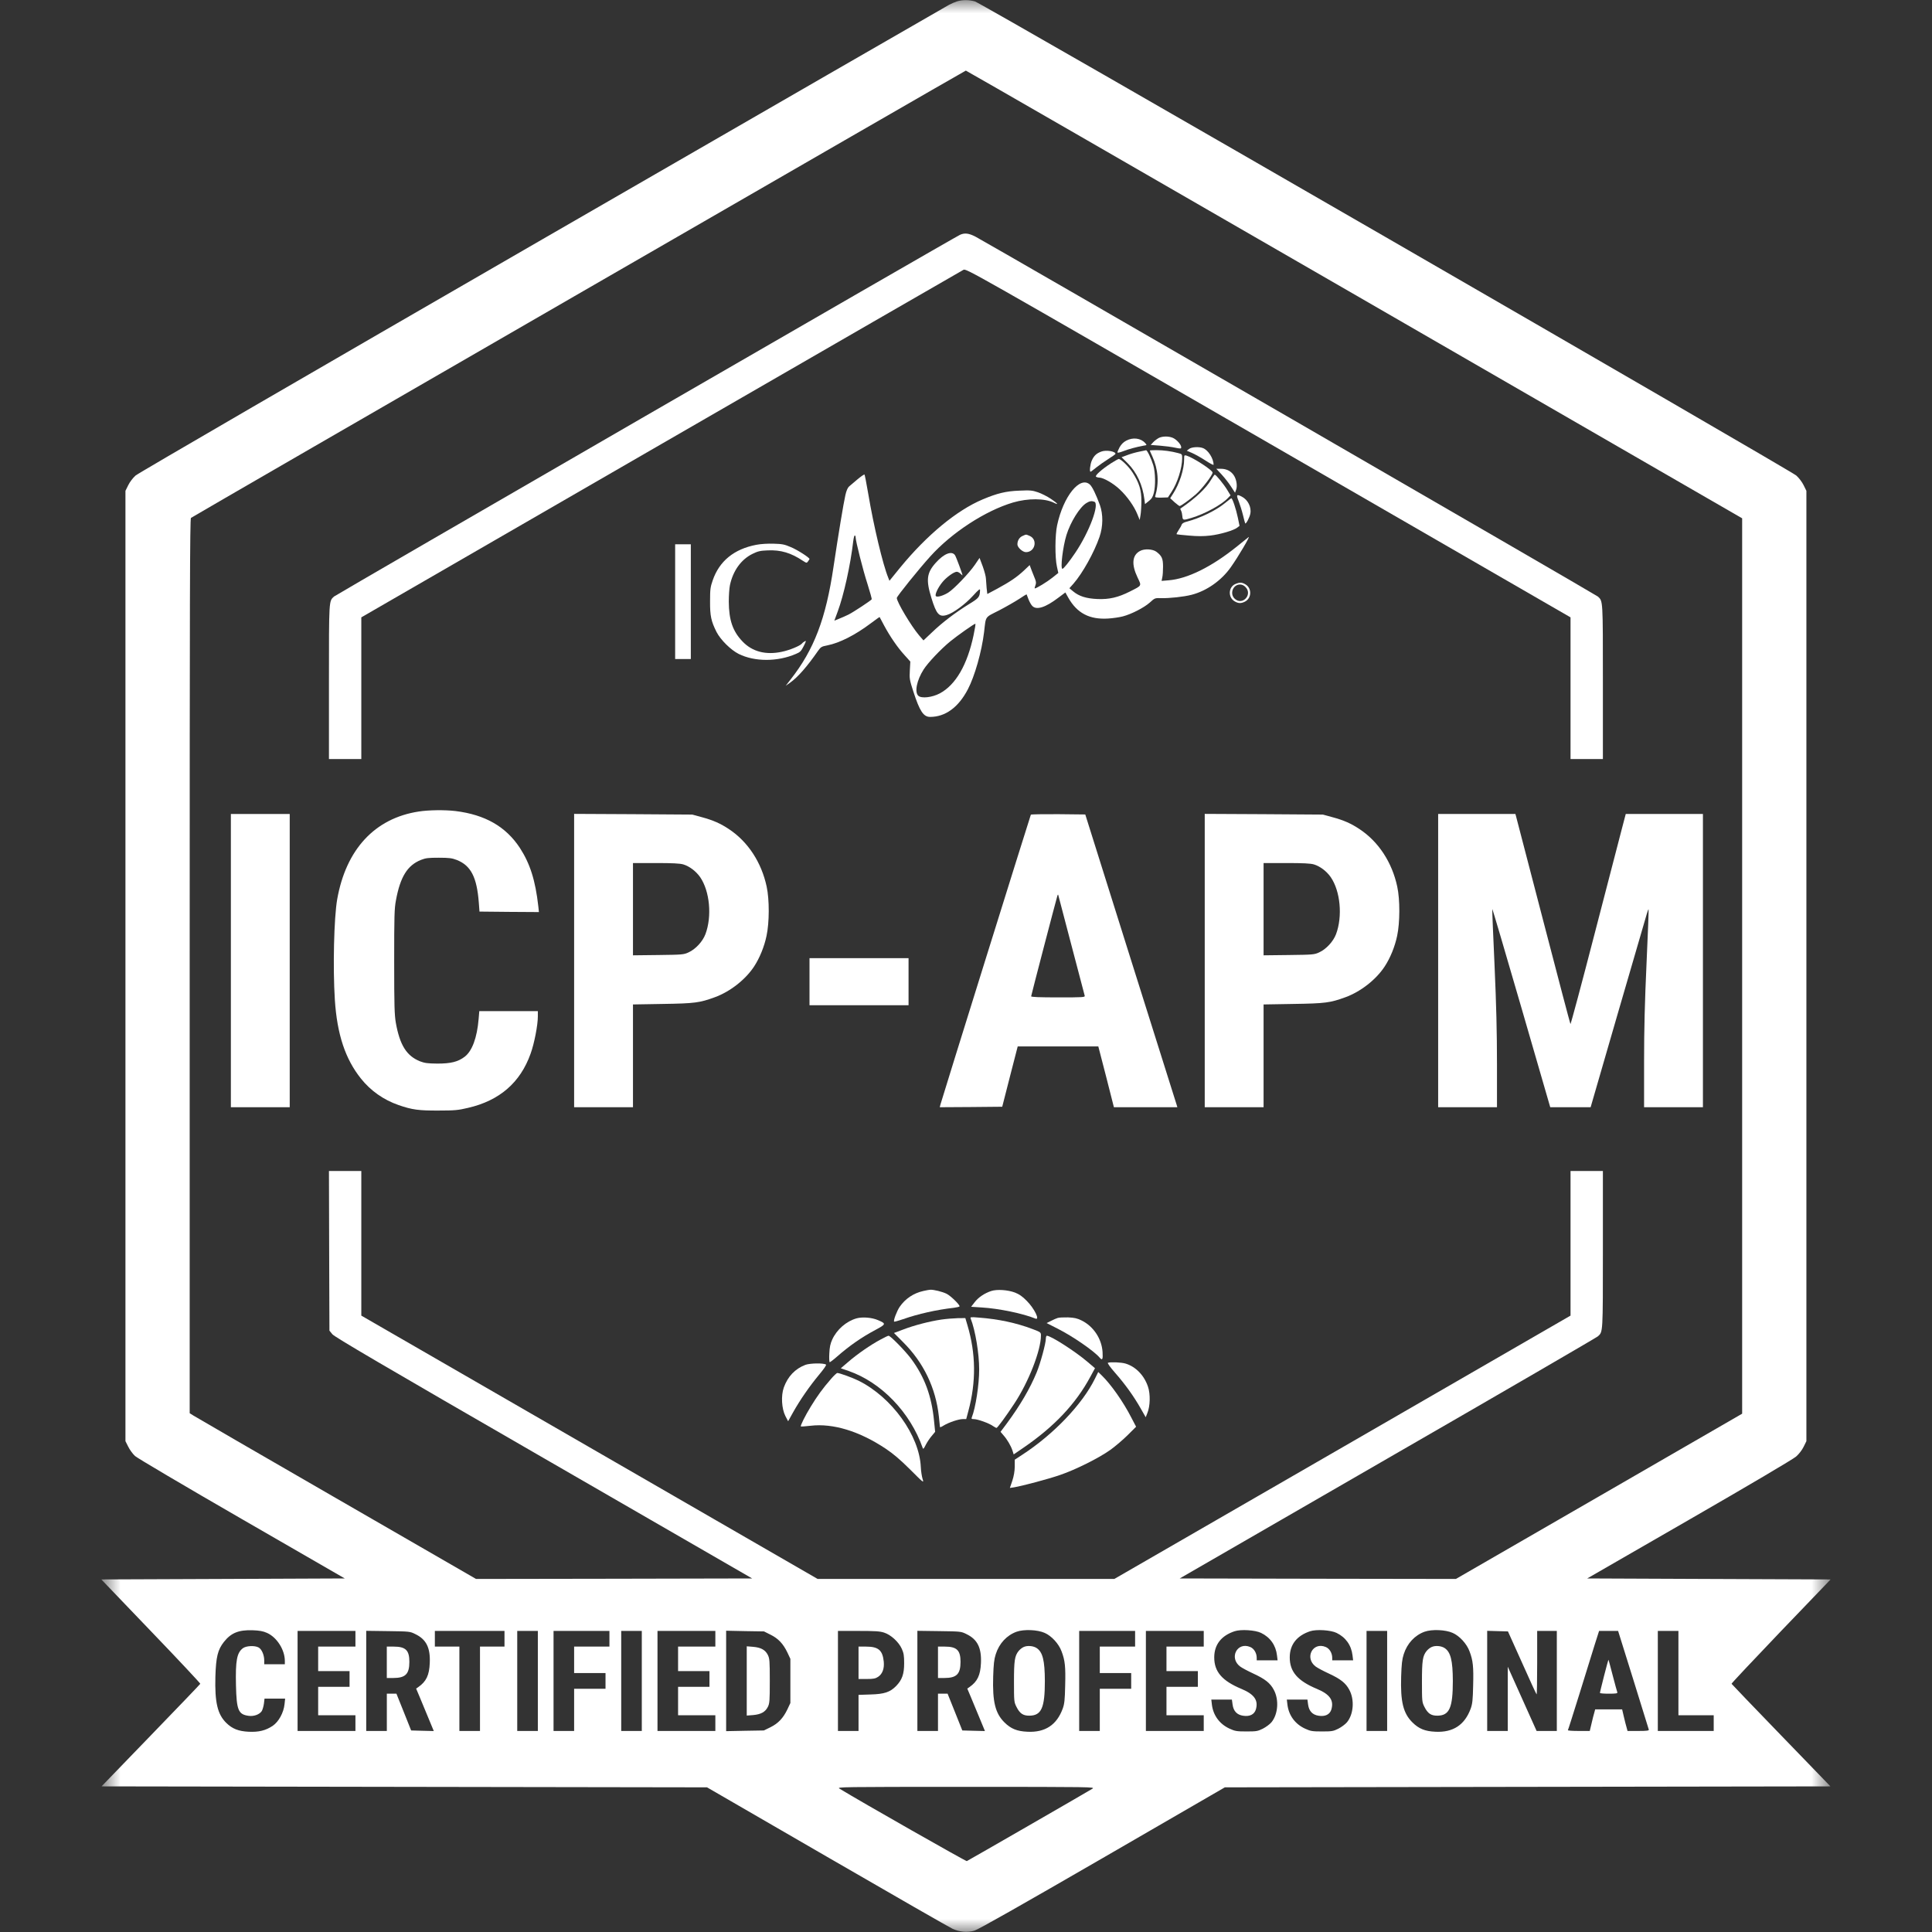 <?xml version="1.0" encoding="UTF-8"?>
<svg xmlns="http://www.w3.org/2000/svg" width="72" height="72" viewBox="0 0 72 72" fill="none">
  <rect x="0" y="0" width="72" height="72" fill="#333333" stroke="none"/>
  <mask id="mask0_12083_10105" style="mask-type:luminance" maskUnits="userSpaceOnUse" x="3" y="0" width="66" height="72">
    <path d="M68.215 0H3.78V72H68.215V0Z" fill="white"></path>
  </mask>
  <g mask="url(#mask0_12083_10105)">
    <path d="M35.668 0.051C35.588 0.077 35.456 0.132 35.376 0.175C35.296 0.216 28.479 4.148 20.227 8.91C11.536 13.929 5.151 17.634 5.052 17.722C4.953 17.81 4.836 17.963 4.778 18.084L4.675 18.292V36V53.708L4.778 53.912C4.833 54.026 4.946 54.183 5.034 54.263C5.121 54.34 6.857 55.367 9.017 56.613L12.848 58.824L8.312 58.843L3.776 58.861L5.626 60.791C6.645 61.85 7.471 62.735 7.464 62.75C7.457 62.768 6.627 63.634 5.618 64.676L3.784 66.573L15.066 66.591L26.349 66.609L30.826 69.2C33.289 70.626 35.391 71.832 35.497 71.879C35.756 72 36.056 72.026 36.315 71.949C36.45 71.912 38.099 70.977 41.081 69.252L45.646 66.609L56.932 66.591L68.215 66.573L66.38 64.676C65.367 63.63 64.538 62.764 64.53 62.75C64.523 62.735 65.353 61.854 66.369 60.791L68.222 58.861L63.686 58.843L59.151 58.824L62.955 56.632C65.196 55.341 66.833 54.373 66.935 54.282C67.041 54.19 67.158 54.037 67.217 53.916L67.319 53.708V36V18.292L67.217 18.084C67.158 17.963 67.041 17.81 66.943 17.722C66.712 17.521 36.586 0.128 36.337 0.055C36.114 -0.011 35.869 -0.011 35.668 0.051ZM50.474 10.972L64.925 19.316V36V52.684L59.589 55.766L54.257 58.843L49.111 58.835L43.965 58.824L51.713 54.351C55.975 51.895 59.502 49.844 59.549 49.801C59.739 49.629 59.735 49.709 59.735 46.562V43.639H59.132H58.529V46.332V49.029L50.028 53.938L41.527 58.843H35.997H30.471L21.966 53.934L13.465 49.029V46.332V43.639H12.862H12.259L12.267 46.614L12.277 49.589L12.387 49.724C12.471 49.826 14.207 50.846 20.263 54.34L28.03 58.824L22.887 58.835L17.741 58.843L12.541 55.842C9.683 54.194 7.281 52.801 7.208 52.754L7.069 52.666V36.004C7.069 22.189 7.077 19.338 7.117 19.301C7.194 19.239 35.957 2.635 35.994 2.631C36.012 2.631 42.529 6.385 50.474 10.972ZM9.949 60.853C10.315 61.014 10.615 61.481 10.615 61.898V62.022H10.231H9.847V61.876C9.847 61.675 9.752 61.46 9.639 61.397C9.493 61.317 9.178 61.332 9.054 61.423C8.827 61.591 8.773 61.884 8.794 62.808C8.816 63.74 8.882 63.894 9.273 63.945C9.463 63.97 9.672 63.894 9.756 63.766C9.785 63.718 9.821 63.59 9.836 63.488L9.858 63.302H10.242H10.626L10.604 63.51C10.571 63.828 10.384 64.168 10.161 64.318C9.898 64.493 9.642 64.555 9.266 64.537C8.889 64.519 8.656 64.427 8.433 64.208C8.107 63.886 8.001 63.448 8.027 62.479C8.049 61.752 8.115 61.481 8.345 61.189C8.612 60.853 8.889 60.74 9.408 60.754C9.675 60.765 9.8 60.787 9.949 60.853ZM38.932 60.853C39.184 60.962 39.459 61.258 39.561 61.54C39.692 61.884 39.714 62.114 39.696 62.808C39.685 63.356 39.667 63.503 39.605 63.674C39.382 64.285 38.947 64.57 38.289 64.537C37.898 64.519 37.675 64.427 37.434 64.19C37.09 63.85 36.984 63.418 37.013 62.479C37.028 62.019 37.046 61.843 37.108 61.65C37.236 61.244 37.521 60.941 37.887 60.809C38.157 60.714 38.661 60.732 38.932 60.853ZM46.995 60.853C47.335 61.017 47.547 61.313 47.59 61.694L47.612 61.876H47.221H46.834V61.785C46.834 61.606 46.735 61.438 46.593 61.379C46.107 61.174 45.792 61.785 46.216 62.106C46.286 62.158 46.505 62.275 46.702 62.366C47.145 62.571 47.335 62.72 47.47 62.973C47.671 63.342 47.631 63.886 47.382 64.186C47.32 64.259 47.177 64.365 47.06 64.424C46.87 64.519 46.816 64.526 46.45 64.526C46.085 64.526 46.026 64.515 45.818 64.42C45.449 64.248 45.211 63.927 45.163 63.521L45.142 63.338H45.525H45.909L45.935 63.525C45.968 63.769 46.099 63.908 46.33 63.941C46.574 63.978 46.742 63.894 46.801 63.711C46.903 63.367 46.746 63.141 46.264 62.94C45.544 62.64 45.251 62.3 45.251 61.767C45.251 61.291 45.514 60.955 46.012 60.791C46.245 60.714 46.775 60.747 46.995 60.853ZM49.809 60.853C50.149 61.017 50.361 61.313 50.405 61.694L50.427 61.876H50.035H49.648V61.785C49.648 61.606 49.549 61.438 49.407 61.379C48.921 61.174 48.606 61.785 49.03 62.106C49.1 62.158 49.319 62.275 49.517 62.366C49.959 62.571 50.149 62.72 50.284 62.973C50.485 63.342 50.445 63.886 50.196 64.186C50.134 64.259 49.991 64.365 49.875 64.424C49.685 64.519 49.63 64.526 49.264 64.526C48.899 64.526 48.84 64.515 48.632 64.42C48.263 64.248 48.026 63.927 47.978 63.521L47.956 63.338H48.34H48.724L48.749 63.525C48.782 63.769 48.914 63.908 49.144 63.941C49.388 63.978 49.557 63.894 49.615 63.711C49.718 63.367 49.56 63.141 49.078 62.94C48.358 62.64 48.065 62.3 48.065 61.767C48.065 61.291 48.329 60.955 48.826 60.791C49.06 60.714 49.59 60.747 49.809 60.853ZM54.136 60.853C54.389 60.962 54.662 61.258 54.765 61.54C54.896 61.884 54.918 62.114 54.9 62.808C54.889 63.356 54.871 63.503 54.809 63.674C54.586 64.285 54.151 64.57 53.493 64.537C53.102 64.519 52.879 64.427 52.638 64.19C52.294 63.85 52.188 63.418 52.217 62.479C52.232 62.019 52.25 61.843 52.312 61.65C52.441 61.244 52.725 60.941 53.091 60.809C53.361 60.714 53.866 60.732 54.136 60.853ZM13.246 61.072V61.364H12.552H11.857V61.821V62.278H12.442H13.027V62.571V62.863H12.442H11.857V63.393V63.923H12.552H13.246V64.215V64.508H12.168H11.09V62.644V60.78H12.168H13.246V61.072ZM15.483 60.901C15.889 61.098 16.042 61.412 16.016 61.978C15.998 62.428 15.885 62.666 15.592 62.87L15.508 62.929L15.636 63.232C15.706 63.4 15.852 63.758 15.965 64.025L16.166 64.511L15.746 64.501L15.322 64.489L15.048 63.802L14.774 63.119H14.595H14.416V63.813V64.508H14.032H13.648V62.64V60.776L14.463 60.787C15.267 60.798 15.278 60.798 15.483 60.901ZM18.801 61.072V61.364H18.345H17.888V62.936V64.508H17.504H17.12V62.936V61.364H16.663H16.206V61.072V60.78H17.504H18.801V61.072ZM20.044 62.644V64.508H19.66H19.276V62.644V60.78H19.66H20.044V62.644ZM22.712 61.072V61.364H22.054H21.396V61.858V62.351H21.981H22.566V62.644V62.936H21.981H21.396V63.722V64.508H21.012H20.629V62.644V60.78H21.67H22.712V61.072ZM23.918 62.644V64.508H23.534H23.151V62.644V60.78H23.534H23.918V62.644ZM26.659 61.072V61.364H25.965H25.27V61.821V62.278H25.855H26.44V62.571V62.863H25.855H25.27V63.393V63.923H25.965H26.659V64.215V64.508H25.581H24.503V62.644V60.78H25.581H26.659V61.072ZM28.713 60.919C29.002 61.061 29.185 61.255 29.342 61.58L29.455 61.821V62.644V63.466L29.342 63.707C29.185 64.032 29.002 64.226 28.713 64.369L28.468 64.489L27.767 64.501L27.061 64.515V62.644V60.772L27.767 60.787L28.472 60.798L28.713 60.919ZM32.946 60.842C33.201 60.922 33.494 61.193 33.607 61.445C33.68 61.606 33.695 61.701 33.695 61.986C33.695 62.388 33.618 62.604 33.395 62.834C33.172 63.06 32.96 63.134 32.445 63.148L31.995 63.163V63.835V64.508H31.611H31.228V62.644V60.78H31.992C32.609 60.78 32.792 60.791 32.946 60.842ZM36.023 60.901C36.428 61.098 36.582 61.412 36.557 61.978C36.538 62.428 36.425 62.666 36.133 62.87L36.048 62.929L36.176 63.232C36.246 63.4 36.392 63.758 36.505 64.025L36.706 64.511L36.286 64.501L35.862 64.489L35.588 63.802L35.314 63.119H35.135H34.956V63.813V64.508H34.572H34.188V62.64V60.776L35.003 60.787C35.807 60.798 35.818 60.798 36.023 60.901ZM42.302 61.072V61.364H41.644H40.986V61.858V62.351H41.571H42.156V62.644V62.936H41.571H40.986V63.722V64.508H40.602H40.218V62.644V60.78H41.26H42.302V61.072ZM44.86 61.072V61.364H44.166H43.471V61.821V62.278H44.056H44.641V62.571V62.863H44.056H43.471V63.393V63.923H44.166H44.86V64.215V64.508H43.782H42.704V62.644V60.78H43.782H44.86V61.072ZM51.695 62.644V64.508H51.311H50.927V62.644V60.78H51.311H51.695V62.644ZM56.72 61.96C57.005 62.6 57.25 63.134 57.265 63.144C57.276 63.159 57.286 62.629 57.286 61.975V60.78H57.652H58.018V62.644V64.508H57.641H57.265L56.727 63.309L56.19 62.114V63.309V64.508H55.806H55.423V62.644V60.776L55.81 60.787L56.197 60.798L56.72 61.96ZM60.868 62.593C61.179 63.59 61.438 64.431 61.446 64.457C61.457 64.496 61.38 64.508 61.055 64.508H60.653L60.62 64.383C60.598 64.318 60.554 64.135 60.517 63.981L60.452 63.703H59.951H59.447L59.414 63.828C59.392 63.894 59.348 64.076 59.312 64.23L59.246 64.508H58.833C58.602 64.508 58.423 64.496 58.431 64.478C58.442 64.464 58.631 63.861 58.858 63.137C59.081 62.414 59.341 61.587 59.428 61.299L59.593 60.78H59.947H60.302L60.868 62.593ZM62.55 62.351V63.923H63.207H63.865V64.215V64.508H62.824H61.782V62.644V60.78H62.166H62.55V62.351ZM40.712 66.66C40.518 66.781 36.078 69.339 36.03 69.358C35.994 69.368 32.109 67.161 31.283 66.656C31.177 66.595 31.312 66.591 35.997 66.591C40.727 66.591 40.818 66.595 40.712 66.66Z" fill="white"></path>
    <path d="M35.778 8.75C35.57 8.841 12.533 22.156 12.446 22.232C12.256 22.408 12.259 22.335 12.259 25.419V28.288H12.862H13.465V25.646V23.007L24.634 16.556C30.778 13.008 35.851 10.084 35.906 10.055C36.008 10.003 36.202 10.113 47.269 16.505L58.529 23.007V25.646V28.288H59.132H59.735V25.419C59.735 22.335 59.739 22.408 59.549 22.232C59.468 22.159 36.878 9.097 36.352 8.819C36.103 8.691 35.953 8.673 35.778 8.75Z" fill="white"></path>
    <path d="M43.197 16.315C43.139 16.344 43.04 16.414 42.985 16.472L42.883 16.582L43.223 16.608C43.409 16.622 43.665 16.655 43.793 16.684C44.005 16.728 44.02 16.724 44.02 16.666C44.02 16.567 43.84 16.37 43.702 16.315C43.552 16.253 43.34 16.253 43.197 16.315Z" fill="white"></path>
    <path d="M41.973 16.421C41.867 16.476 41.787 16.556 41.721 16.673C41.67 16.768 41.636 16.852 41.648 16.867C41.662 16.878 41.754 16.856 41.856 16.816C42.046 16.739 42.364 16.655 42.605 16.611C42.748 16.589 42.748 16.589 42.678 16.512C42.514 16.326 42.221 16.29 41.973 16.421Z" fill="white"></path>
    <path d="M44.312 16.732L44.228 16.798L44.418 16.878C44.52 16.922 44.747 17.046 44.915 17.156C45.087 17.269 45.226 17.342 45.226 17.32C45.226 17.086 45.025 16.772 44.831 16.699C44.681 16.64 44.4 16.659 44.312 16.732Z" fill="white"></path>
    <path d="M41.048 16.827C40.865 16.893 40.77 16.98 40.69 17.159C40.628 17.295 40.595 17.58 40.642 17.58C40.653 17.58 40.752 17.507 40.858 17.419C40.968 17.331 41.172 17.189 41.311 17.101C41.454 17.013 41.567 16.929 41.571 16.915C41.575 16.82 41.227 16.761 41.048 16.827Z" fill="white"></path>
    <path d="M42.448 16.834C42.316 16.86 42.119 16.918 42.006 16.962L41.797 17.039L42.024 17.262C42.364 17.605 42.583 18.073 42.649 18.61L42.671 18.786L42.813 18.672C42.923 18.585 42.963 18.515 43 18.369C43.069 18.102 43.058 17.605 42.981 17.342C42.908 17.101 42.755 16.776 42.711 16.779C42.697 16.779 42.58 16.805 42.448 16.834Z" fill="white"></path>
    <path d="M42.85 16.79C42.85 16.798 42.89 16.893 42.941 16.999C43.164 17.488 43.201 17.993 43.051 18.493C43.037 18.537 43.077 18.548 43.281 18.545L43.526 18.537L43.661 18.329C43.884 17.989 44.053 17.445 44.056 17.079C44.056 16.929 44.053 16.922 43.906 16.885C43.65 16.816 43.355 16.776 43.099 16.776C42.959 16.776 42.85 16.783 42.85 16.79Z" fill="white"></path>
    <path d="M44.129 17.123C44.129 17.492 43.957 18.026 43.72 18.395L43.61 18.567L43.767 18.713C43.855 18.79 43.943 18.855 43.957 18.859C44.005 18.859 44.305 18.647 44.572 18.417C44.787 18.23 45.189 17.708 45.189 17.613C45.189 17.521 44.473 17.057 44.213 16.977C44.133 16.955 44.129 16.966 44.129 17.123Z" fill="white"></path>
    <path d="M41.421 17.255C41.063 17.485 40.789 17.73 40.847 17.766C40.873 17.784 40.928 17.799 40.968 17.799C41.118 17.799 41.494 18.015 41.728 18.238C42.002 18.493 42.265 18.863 42.39 19.173L42.473 19.378L42.503 19.202C42.521 19.104 42.536 18.866 42.536 18.676C42.539 18.267 42.455 17.996 42.21 17.613C42.068 17.39 41.775 17.105 41.691 17.105C41.673 17.105 41.549 17.174 41.421 17.255Z" fill="white"></path>
    <path d="M45.529 17.686C45.639 17.806 45.796 18.004 45.876 18.132L46.026 18.362L46.066 18.252C46.117 18.117 46.085 17.887 45.993 17.733C45.891 17.565 45.715 17.47 45.503 17.47H45.328L45.529 17.686Z" fill="white"></path>
    <path d="M31.959 17.861C31.827 17.974 31.685 18.091 31.644 18.128C31.593 18.172 31.542 18.285 31.506 18.446C31.436 18.749 31.242 19.926 31.063 21.121C30.778 23.055 30.34 24.206 29.462 25.324L29.28 25.558L29.455 25.434C29.74 25.229 30.084 24.835 30.482 24.261C30.588 24.111 30.614 24.093 30.829 24.052C31.29 23.961 31.867 23.669 32.456 23.226C32.631 23.095 32.774 22.992 32.781 22.996C32.785 23.003 32.858 23.139 32.942 23.299C33.158 23.705 33.45 24.133 33.709 24.414L33.925 24.655L33.907 24.981C33.889 25.291 33.896 25.335 34.042 25.785C34.276 26.505 34.415 26.717 34.663 26.717C35.23 26.717 35.716 26.362 36.067 25.693C36.326 25.2 36.586 24.283 36.674 23.555C36.747 22.941 36.688 23.025 37.233 22.748C37.499 22.609 37.836 22.415 37.982 22.32C38.128 22.221 38.252 22.145 38.26 22.152C38.263 22.159 38.296 22.243 38.329 22.335C38.366 22.426 38.424 22.536 38.468 22.579C38.622 22.748 38.961 22.642 39.444 22.273L39.703 22.079L39.813 22.276C40.138 22.85 40.602 23.095 41.297 23.051C41.48 23.04 41.724 23.003 41.845 22.971C42.166 22.887 42.631 22.649 42.85 22.455C43.037 22.284 43.04 22.284 43.281 22.291C43.581 22.298 44.107 22.243 44.404 22.167C44.963 22.024 45.514 21.64 45.865 21.143C46.147 20.748 46.618 19.944 46.53 20.017C46.486 20.054 46.293 20.208 46.103 20.361C45.156 21.125 44.253 21.571 43.552 21.626L43.289 21.648L43.314 21.523C43.333 21.454 43.343 21.271 43.343 21.118C43.343 20.818 43.3 20.716 43.095 20.562C42.956 20.46 42.649 20.442 42.485 20.533C42.192 20.69 42.159 21.03 42.393 21.52C42.547 21.845 42.565 21.812 42.112 22.042C41.67 22.265 41.337 22.342 40.899 22.324C40.478 22.305 40.211 22.221 39.989 22.035L39.853 21.922L40.003 21.754C40.343 21.366 40.778 20.584 40.975 20.01C41.11 19.619 41.114 19.173 40.99 18.822C40.847 18.431 40.709 18.146 40.621 18.062C40.252 17.719 39.627 18.493 39.396 19.575C39.316 19.937 39.312 20.785 39.389 21.118L39.44 21.352L39.221 21.527C39.031 21.68 38.625 21.929 38.563 21.929C38.552 21.929 38.563 21.878 38.585 21.819C38.618 21.735 38.614 21.684 38.578 21.589C38.552 21.527 38.493 21.381 38.45 21.267L38.373 21.059L38.154 21.267C37.89 21.512 37.642 21.68 37.156 21.944L36.794 22.137L36.769 21.918C36.758 21.797 36.747 21.64 36.743 21.567C36.743 21.494 36.688 21.289 36.626 21.114L36.505 20.792L36.326 21.055C36.114 21.363 35.548 21.955 35.336 22.086C35.157 22.196 34.945 22.262 34.883 22.221C34.821 22.185 34.948 21.903 35.124 21.691C35.27 21.512 35.551 21.308 35.657 21.308C35.694 21.308 35.756 21.341 35.796 21.381C35.837 21.421 35.869 21.447 35.869 21.439C35.869 21.392 35.636 20.763 35.592 20.694C35.475 20.515 35.182 20.628 34.875 20.971C34.535 21.348 34.502 21.611 34.711 22.284C34.897 22.894 35 23.007 35.285 22.919C35.522 22.85 35.961 22.528 36.253 22.21C36.484 21.958 36.528 21.925 36.523 22.002C36.513 22.251 36.484 22.287 36.107 22.517C35.61 22.824 35.12 23.194 34.736 23.563L34.415 23.866L34.25 23.676C33.951 23.322 33.421 22.433 33.421 22.284C33.421 22.225 34.254 21.194 34.667 20.738C35.475 19.842 36.721 19.034 37.752 18.727C38.311 18.563 38.943 18.567 39.279 18.738C39.477 18.837 39.415 18.76 39.166 18.592C39.031 18.501 38.812 18.391 38.684 18.347C38.472 18.274 38.395 18.267 37.989 18.285C37.489 18.303 37.16 18.384 36.615 18.614C35.654 19.02 34.543 19.937 33.545 21.154L33.147 21.644L33.103 21.531C32.902 21.044 32.558 19.601 32.357 18.402C32.291 18.018 32.229 17.697 32.218 17.686C32.207 17.671 32.09 17.752 31.959 17.861ZM40.782 18.698C40.986 18.775 40.599 19.817 40.076 20.595C39.842 20.942 39.638 21.198 39.594 21.198C39.51 21.198 39.608 20.379 39.744 19.937C39.894 19.455 40.24 18.895 40.489 18.746C40.606 18.672 40.687 18.662 40.782 18.698ZM31.886 20.017C31.886 20.16 32.163 21.256 32.328 21.761C32.423 22.064 32.496 22.32 32.485 22.335C32.456 22.382 31.813 22.806 31.626 22.901C31.527 22.949 31.367 23.022 31.272 23.058L31.093 23.131L31.217 22.795C31.443 22.192 31.696 21.055 31.798 20.164C31.813 20.05 31.838 19.955 31.853 19.955C31.871 19.955 31.886 19.985 31.886 20.017ZM36.282 23.672C36.049 24.776 35.617 25.522 35.025 25.84C34.736 25.993 34.342 26.037 34.225 25.931C34.075 25.796 34.163 25.354 34.422 24.948C34.583 24.696 35.065 24.188 35.413 23.903C35.672 23.691 36.304 23.245 36.348 23.245C36.363 23.245 36.333 23.435 36.282 23.672Z" fill="white"></path>
    <path d="M45.134 17.879C44.948 18.197 44.557 18.567 43.99 18.954C43.983 18.958 43.994 18.994 44.016 19.034C44.038 19.071 44.056 19.166 44.063 19.239C44.075 19.392 44.093 19.396 44.404 19.301C44.911 19.148 45.536 18.804 45.77 18.552L45.858 18.46L45.734 18.256C45.609 18.047 45.314 17.689 45.27 17.689C45.255 17.689 45.197 17.777 45.134 17.879Z" fill="white"></path>
    <path d="M46.161 18.676C46.209 18.8 46.282 19.031 46.322 19.195C46.359 19.356 46.399 19.495 46.406 19.506C46.439 19.535 46.571 19.279 46.596 19.144C46.644 18.899 46.505 18.625 46.278 18.508C46.085 18.406 46.063 18.435 46.161 18.676Z" fill="white"></path>
    <path d="M45.646 18.753C45.314 19.027 44.714 19.316 44.213 19.444C44.118 19.469 44.053 19.509 44.038 19.55C44.027 19.59 43.976 19.681 43.925 19.754C43.874 19.831 43.84 19.897 43.848 19.908C43.855 19.915 44.063 19.941 44.305 19.959C44.63 19.988 44.846 19.988 45.102 19.959C45.478 19.915 45.986 19.765 46.114 19.659L46.194 19.597L46.129 19.283C46.063 18.965 45.927 18.563 45.887 18.57C45.876 18.57 45.767 18.654 45.646 18.753Z" fill="white"></path>
    <path d="M38.106 19.974C37.989 20.025 37.916 20.145 37.916 20.288C37.916 20.401 38.11 20.577 38.234 20.577C38.578 20.577 38.684 20.102 38.369 19.97C38.227 19.912 38.256 19.908 38.106 19.974Z" fill="white"></path>
    <path d="M28.187 20.303C27.361 20.46 26.809 20.906 26.561 21.626C26.473 21.878 26.462 21.965 26.462 22.404C26.458 22.949 26.502 23.153 26.703 23.552C26.853 23.844 27.233 24.221 27.529 24.37C28.125 24.666 28.976 24.666 29.66 24.37C29.821 24.305 29.857 24.264 29.952 24.078C30.044 23.895 30.051 23.866 29.992 23.899C29.956 23.917 29.905 23.957 29.883 23.987C29.81 24.071 29.422 24.232 29.137 24.29C28.538 24.418 28.033 24.286 27.672 23.906C27.306 23.526 27.164 23.106 27.16 22.422C27.16 22.199 27.178 21.922 27.204 21.801C27.321 21.264 27.62 20.851 28.041 20.642C28.242 20.544 28.326 20.522 28.611 20.511C29.093 20.489 29.477 20.602 29.919 20.898C30.058 20.986 30.062 20.99 30.113 20.92C30.142 20.884 30.164 20.843 30.168 20.832C30.168 20.781 29.715 20.489 29.473 20.39C29.239 20.288 29.148 20.27 28.834 20.262C28.618 20.255 28.355 20.27 28.187 20.303Z" fill="white"></path>
    <path d="M25.161 22.422V24.56H25.453H25.745V22.422V20.284H25.453H25.161V22.422Z" fill="white"></path>
    <path d="M46.037 21.765C45.778 21.878 45.759 22.258 46.008 22.408C46.147 22.492 46.253 22.495 46.399 22.419C46.647 22.291 46.658 21.925 46.417 21.779C46.282 21.699 46.202 21.695 46.037 21.765ZM46.413 21.874C46.695 22.152 46.304 22.583 46.015 22.313C45.818 22.13 45.946 21.783 46.212 21.783C46.282 21.783 46.359 21.816 46.413 21.874Z" fill="white"></path>
    <path d="M15.6 30.244C13.966 30.496 12.895 31.654 12.566 33.515C12.446 34.206 12.402 36.058 12.479 37.261C12.563 38.547 12.866 39.465 13.454 40.199C13.813 40.649 14.295 40.989 14.854 41.183C15.359 41.358 15.611 41.391 16.353 41.387C16.945 41.387 17.08 41.373 17.438 41.288C18.615 41.018 19.39 40.346 19.774 39.267C19.913 38.884 20.044 38.2 20.044 37.879V37.681H18.951H17.862L17.837 37.977C17.778 38.675 17.595 39.169 17.318 39.381C17.069 39.571 16.802 39.637 16.298 39.637C15.932 39.633 15.826 39.618 15.655 39.553C15.154 39.352 14.902 38.953 14.752 38.12C14.701 37.82 14.69 37.498 14.69 35.836C14.69 34.136 14.697 33.855 14.756 33.551C14.916 32.678 15.183 32.246 15.691 32.045C15.867 31.976 15.962 31.965 16.353 31.965C16.744 31.965 16.843 31.98 17.025 32.049C17.548 32.258 17.771 32.685 17.844 33.639L17.869 33.972L18.977 33.983L20.084 33.99L20.062 33.782C19.953 32.806 19.752 32.181 19.372 31.596C18.849 30.803 18.078 30.361 16.974 30.225C16.572 30.178 15.973 30.185 15.6 30.244Z" fill="white"></path>
    <path d="M8.604 35.799V41.263H9.701H10.797V35.799V30.335H9.701H8.604V35.799Z" fill="white"></path>
    <path d="M21.396 35.795V41.263H22.493H23.589V39.348V37.433L24.697 37.414C25.892 37.396 26.074 37.37 26.634 37.166C27.207 36.958 27.781 36.508 28.103 36.018C28.311 35.7 28.483 35.28 28.567 34.874C28.673 34.381 28.677 33.529 28.571 33.04C28.377 32.137 27.876 31.373 27.174 30.905C26.853 30.69 26.582 30.569 26.148 30.452L25.8 30.357L23.6 30.342L21.396 30.331V35.795ZM25.464 32.214C25.694 32.283 25.939 32.469 26.093 32.689C26.451 33.211 26.539 34.147 26.29 34.812C26.188 35.086 25.921 35.375 25.661 35.492C25.482 35.576 25.427 35.58 24.532 35.591L23.589 35.602V33.884V32.163H24.441C25.062 32.163 25.34 32.177 25.464 32.214Z" fill="white"></path>
    <path d="M38.417 30.361C38.398 30.393 35.084 41.014 35.047 41.164L35.022 41.263L36.184 41.256L37.35 41.245L37.638 40.119L37.927 38.997H39.429H40.931L41.224 40.13L41.512 41.263H42.697H43.877L43.852 41.179C43.837 41.135 43.066 38.679 42.134 35.726L40.445 30.353L39.44 30.342C38.885 30.339 38.424 30.346 38.417 30.361ZM39.926 35.214C40.189 36.219 40.416 37.071 40.423 37.104C40.442 37.166 40.376 37.17 39.437 37.17C38.739 37.17 38.428 37.158 38.428 37.129C38.428 37.097 39.342 33.595 39.404 33.387C39.415 33.347 39.433 33.328 39.437 33.35C39.444 33.368 39.663 34.209 39.926 35.214Z" fill="white"></path>
    <path d="M44.897 35.795V41.263H45.993H47.09V39.348V37.433L48.197 37.414C49.392 37.396 49.575 37.37 50.134 37.166C50.708 36.958 51.282 36.508 51.603 36.018C51.812 35.7 51.983 35.28 52.068 34.874C52.173 34.381 52.177 33.529 52.071 33.04C51.877 32.137 51.377 31.373 50.675 30.905C50.354 30.69 50.083 30.569 49.648 30.452L49.301 30.357L47.101 30.342L44.897 30.331V35.795ZM48.965 32.214C49.195 32.283 49.44 32.469 49.593 32.689C49.952 33.211 50.039 34.147 49.791 34.812C49.688 35.086 49.422 35.375 49.162 35.492C48.983 35.576 48.928 35.58 48.033 35.591L47.09 35.602V33.884V32.163H47.941C48.563 32.163 48.84 32.177 48.965 32.214Z" fill="white"></path>
    <path d="M53.596 35.799V41.263H54.692H55.788V39.644C55.788 38.474 55.763 37.458 55.697 35.967C55.646 34.834 55.605 33.895 55.613 33.877C55.62 33.862 56.106 35.514 56.698 37.553L57.773 41.263H58.526H59.278L60.298 37.743C60.861 35.81 61.343 34.147 61.373 34.052C61.402 33.953 61.431 33.88 61.438 33.888C61.446 33.898 61.413 34.798 61.362 35.894C61.296 37.345 61.27 38.339 61.27 39.571V41.263H62.367H63.463V35.799V30.335H62.023H60.587L60.441 30.891C60.361 31.198 59.903 32.967 59.421 34.819C58.942 36.672 58.537 38.178 58.526 38.164C58.515 38.149 58.058 36.42 57.513 34.319C56.965 32.217 56.508 30.463 56.497 30.416L56.475 30.335H55.035H53.596V35.799Z" fill="white"></path>
    <path d="M30.168 36.585V37.462H32.014H33.859V36.585V35.708H32.014H30.168V36.585Z" fill="white"></path>
    <path d="M34.407 48.112C34.046 48.193 33.739 48.397 33.53 48.7C33.424 48.854 33.285 49.22 33.322 49.252C33.333 49.264 33.483 49.22 33.658 49.161C34.206 48.967 34.904 48.81 35.551 48.737C35.665 48.722 35.76 48.7 35.76 48.682C35.76 48.613 35.427 48.291 35.277 48.215C35.12 48.138 34.795 48.057 34.667 48.065C34.634 48.065 34.517 48.087 34.407 48.112Z" fill="white"></path>
    <path d="M36.94 48.112C36.688 48.196 36.465 48.346 36.323 48.529L36.191 48.7L36.589 48.726C37.226 48.763 38.132 48.953 38.585 49.139C38.768 49.216 38.552 48.766 38.263 48.478C38.102 48.313 37.986 48.233 37.825 48.17C37.554 48.068 37.153 48.043 36.94 48.112Z" fill="white"></path>
    <path d="M31.918 49.132C31.538 49.242 31.188 49.545 31.016 49.918C30.943 50.078 30.917 50.203 30.906 50.444C30.895 50.623 30.906 50.765 30.921 50.765C30.939 50.765 31.056 50.678 31.18 50.568C31.666 50.144 32.108 49.837 32.631 49.559C33.026 49.347 33.029 49.329 32.722 49.198C32.496 49.099 32.141 49.07 31.918 49.132Z" fill="white"></path>
    <path d="M36.176 49.143C36.348 49.578 36.491 50.444 36.491 51.036C36.491 51.606 36.359 52.458 36.217 52.82C36.195 52.874 36.209 52.886 36.293 52.886C36.432 52.886 36.86 53.039 36.995 53.138C37.057 53.178 37.119 53.214 37.138 53.214C37.174 53.211 37.496 52.772 37.806 52.3C38.336 51.497 38.793 50.323 38.793 49.768C38.793 49.654 38.782 49.644 38.49 49.534C37.876 49.3 37.203 49.157 36.476 49.103C36.169 49.077 36.151 49.081 36.176 49.143Z" fill="white"></path>
    <path d="M39.415 49.117C39.364 49.132 39.25 49.183 39.166 49.227L39.005 49.307L39.422 49.519C39.985 49.804 40.778 50.352 40.983 50.597C41.081 50.714 41.107 50.66 41.089 50.382C41.056 49.889 40.748 49.424 40.303 49.208C40.142 49.128 40.036 49.106 39.802 49.095C39.638 49.092 39.466 49.099 39.415 49.117Z" fill="white"></path>
    <path d="M35.084 49.176C34.638 49.242 34.064 49.391 33.655 49.549L33.315 49.676L33.658 50.02C34.419 50.78 34.872 51.719 34.989 52.786C35.011 52.98 35.029 53.156 35.029 53.178C35.029 53.2 35.095 53.174 35.171 53.123C35.358 53.01 35.723 52.885 35.884 52.885H36.008L36.089 52.582C36.381 51.5 36.37 50.444 36.052 49.38L35.975 49.121L35.694 49.124C35.541 49.128 35.263 49.15 35.084 49.176Z" fill="white"></path>
    <path d="M32.803 49.928C32.434 50.126 31.951 50.462 31.615 50.751L31.334 50.992L31.622 51.091C32.843 51.515 33.921 52.633 34.386 53.96C34.404 54.015 34.426 53.996 34.499 53.847C34.55 53.748 34.649 53.598 34.722 53.514L34.85 53.36L34.809 52.951C34.718 52.019 34.459 51.321 33.958 50.641C33.735 50.342 33.183 49.779 33.114 49.779C33.092 49.779 32.953 49.844 32.803 49.928Z" fill="white"></path>
    <path d="M38.976 49.885C38.976 50.06 38.775 50.802 38.632 51.149C38.384 51.749 38.019 52.373 37.525 53.042L37.287 53.36L37.397 53.489C37.536 53.645 37.675 53.883 37.733 54.062L37.777 54.201L38.146 53.949C39.286 53.167 40.091 52.319 40.635 51.306L40.807 50.989L40.522 50.747C40.072 50.363 39.162 49.779 39.013 49.779C38.994 49.779 38.976 49.826 38.976 49.885Z" fill="white"></path>
    <path d="M41.289 50.787C41.264 50.798 41.37 50.948 41.556 51.16C41.929 51.584 42.254 52.037 42.507 52.483L42.697 52.816L42.759 52.659C42.865 52.403 42.876 51.953 42.781 51.675C42.638 51.252 42.324 50.93 41.944 50.816C41.787 50.769 41.381 50.751 41.289 50.787Z" fill="white"></path>
    <path d="M30.015 50.864C29.631 51.01 29.357 51.299 29.21 51.709C29.101 52.015 29.13 52.498 29.269 52.772L29.371 52.966L29.55 52.644C29.813 52.173 30.172 51.657 30.515 51.244C30.712 51.007 30.808 50.868 30.782 50.853C30.683 50.791 30.186 50.802 30.015 50.864Z" fill="white"></path>
    <path d="M40.807 51.376C40.336 52.334 39.268 53.452 38.095 54.216L37.817 54.398V54.654C37.814 54.83 37.785 55.002 37.726 55.184L37.635 55.451L37.785 55.429C38.08 55.382 39.075 55.118 39.506 54.968C40.084 54.771 40.957 54.336 41.385 54.029C41.571 53.894 41.863 53.645 42.031 53.477L42.339 53.17L42.152 52.812C41.86 52.242 41.395 51.58 41.052 51.251L40.928 51.131L40.807 51.376Z" fill="white"></path>
    <path d="M30.965 51.394C30.661 51.741 30.449 52.037 30.219 52.414C30.003 52.765 29.821 53.134 29.846 53.159C29.854 53.167 30.018 53.156 30.208 53.134C31.041 53.035 32.028 53.335 33.008 53.989C33.293 54.179 33.541 54.391 33.918 54.764C34.429 55.276 34.433 55.279 34.382 55.115C34.353 55.023 34.323 54.826 34.316 54.676C34.265 53.499 33.238 52.074 31.999 51.456C31.78 51.346 31.286 51.167 31.206 51.167C31.18 51.167 31.07 51.27 30.965 51.394Z" fill="white"></path>
    <path d="M38.15 61.379C38.088 61.405 38.004 61.474 37.96 61.529C37.814 61.712 37.788 61.887 37.788 62.68C37.788 63.407 37.792 63.433 37.88 63.608C38.004 63.857 38.128 63.941 38.365 63.938C38.812 63.934 38.939 63.645 38.939 62.647C38.936 61.883 38.859 61.565 38.629 61.416C38.505 61.335 38.285 61.317 38.15 61.379Z" fill="white"></path>
    <path d="M53.354 61.379C53.292 61.405 53.208 61.474 53.164 61.529C53.018 61.712 52.992 61.887 52.992 62.68C52.992 63.407 52.996 63.433 53.083 63.608C53.208 63.857 53.332 63.941 53.57 63.938C54.015 63.934 54.143 63.645 54.143 62.647C54.14 61.883 54.063 61.565 53.833 61.416C53.708 61.335 53.489 61.317 53.354 61.379Z" fill="white"></path>
    <path d="M14.415 61.949V62.534H14.653C15.11 62.534 15.256 62.388 15.256 61.931C15.256 61.5 15.117 61.364 14.671 61.364H14.415V61.949Z" fill="white"></path>
    <path d="M27.829 62.644V63.934L28.066 63.916C28.355 63.89 28.52 63.802 28.615 63.612C28.68 63.481 28.688 63.393 28.688 62.644C28.688 61.894 28.68 61.807 28.615 61.675C28.52 61.485 28.355 61.397 28.066 61.372L27.829 61.353V62.644Z" fill="white"></path>
    <path d="M31.995 61.968V62.571H32.302C32.558 62.571 32.624 62.556 32.73 62.487C32.887 62.38 32.96 62.183 32.935 61.924C32.891 61.496 32.734 61.364 32.273 61.364H31.995V61.968Z" fill="white"></path>
    <path d="M34.956 61.949V62.534H35.193C35.65 62.534 35.796 62.388 35.796 61.931C35.796 61.5 35.657 61.364 35.211 61.364H34.956V61.949Z" fill="white"></path>
    <path d="M59.779 62.453C59.695 62.79 59.622 63.075 59.626 63.09C59.626 63.108 59.776 63.119 59.959 63.119C60.222 63.119 60.287 63.108 60.273 63.068C60.262 63.042 60.185 62.761 60.101 62.439C60.02 62.121 59.947 61.858 59.944 61.854C59.94 61.847 59.864 62.117 59.779 62.453Z" fill="white"></path>
  </g>
</svg>
